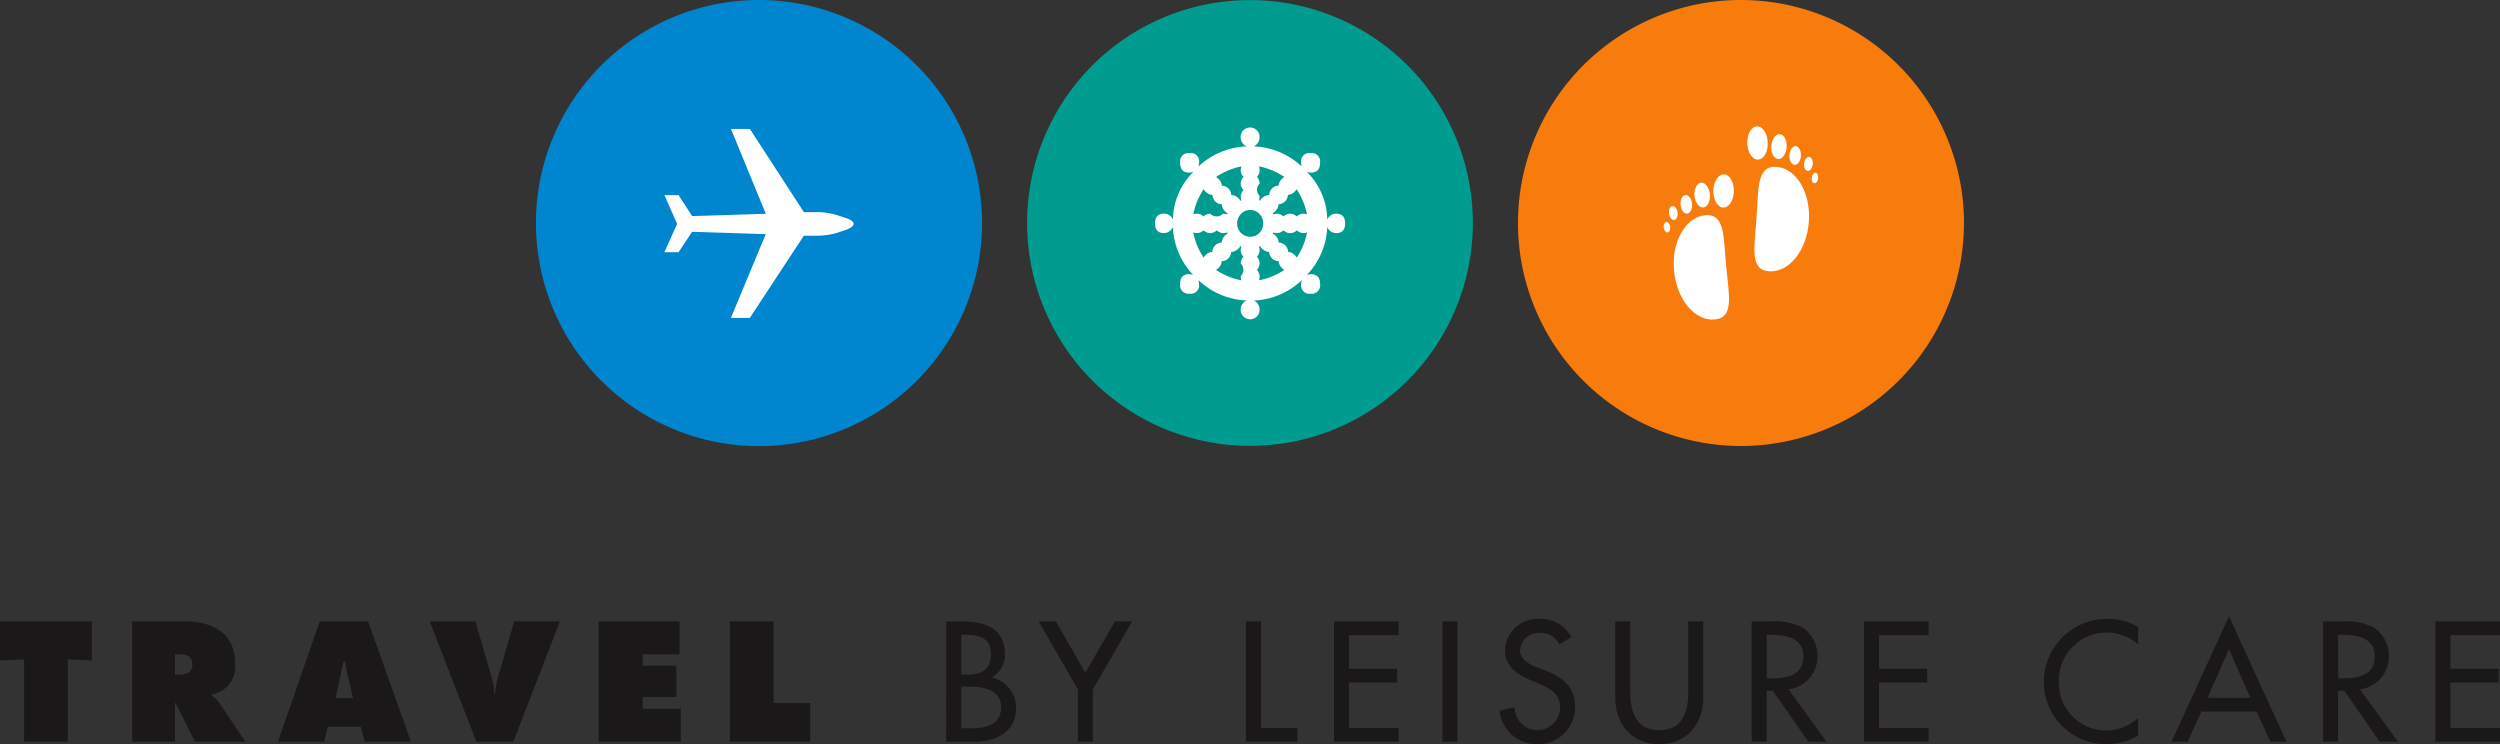 <svg xmlns="http://www.w3.org/2000/svg" width="251.058" height="74.735"><rect width="100%" height="100%" fill="#333333" stroke="none"/><g data-name="Сгруппировать 1112"><g data-name="Сгруппировать 1108"><path data-name="Контур 722" d="M197.228 22.441A22.394 22.394 0 11174.835 0a22.406 22.406 0 0122.393 22.441" fill="#f77c0c"/><path data-name="Контур 723" d="M177.525 14.322c.033.924-.4 1.684-.97 1.708s-1.056-.709-1.086-1.631.4-1.69.968-1.708 1.056.707 1.089 1.631" fill="#fff"/><path data-name="Контур 724" d="M179.421 14.775c-.043.69-.433 1.225-.849 1.193-.435-.032-.735-.614-.693-1.3s.433-1.225.859-1.194.731.614.683 1.3" fill="#fff"/><path data-name="Контур 725" d="M180.854 15.659c-.038.52-.324.913-.642.893s-.548-.46-.514-.975.324-.92.638-.9.552.464.517.979" fill="#fff"/><path data-name="Контур 726" d="M182.036 16.51c-.038.389-.268.68-.508.649s-.4-.361-.357-.746.273-.675.516-.656.4.367.349.753" fill="#fff"/><path data-name="Контур 727" d="M181.654 22.245c-.2 2.9-1.988 5.135-3.987 5s-1.469-2.466-1.27-5.36 0-5.269 2-5.13 3.458 2.6 3.257 5.494" fill="#fff"/><path data-name="Контур 728" d="M182.59 17.908c-.033.294-.208.51-.39.489s-.3-.27-.262-.558.2-.514.378-.493.3.278.274.562" fill="#fff"/><path data-name="Контур 729" d="M172.057 19.166c0 .924.445 1.678 1.009 1.68s1.047-.732 1.053-1.654c.023-.928-.438-1.677-1.009-1.683s-1.033.738-1.053 1.657" fill="#fff"/><path data-name="Контур 730" d="M170.167 19.66c.072.69.461 1.215.885 1.174s.722-.629.658-1.319-.459-1.215-.879-1.172-.722.62-.664 1.317" fill="#fff"/><path data-name="Контур 731" d="M168.768 20.57c.046.516.343.911.656.881s.544-.469.5-.98-.352-.916-.665-.885-.539.466-.488.983" fill="#fff"/><path data-name="Контур 732" d="M167.606 21.451c.053.387.283.667.523.636s.388-.367.331-.752c-.042-.386-.276-.675-.517-.645s-.389.374-.337.762" fill="#fff"/><path data-name="Контур 733" d="M168.112 27.176c.262 2.9 2.094 5.086 4.086 4.908s1.415-2.5 1.148-5.389-.109-5.268-2.095-5.082-3.408 2.675-3.14 5.562" fill="#fff"/><path data-name="Контур 734" d="M167.075 22.861c.04.287.218.5.391.484s.3-.275.263-.572-.219-.5-.395-.478-.3.275-.26.566" fill="#fff"/></g><g data-name="Сгруппировать 1109"><path data-name="Контур 735" d="M147.909 22.435A22.382 22.382 0 11125.546.01a22.383 22.383 0 0122.363 22.425" fill="#009c90"/><path data-name="Контур 736" d="M125.188 30.172a7.382 7.382 0 01-4.835-2.044 2.177 2.177 0 01.064.431.834.834 0 01-.95.934.851.851 0 01-.957-.974c0-.651.3-.987.915-.987a1.73 1.73 0 01.4.076 7.355 7.355 0 01-2.035-4.809 1.01 1.01 0 01-.869.61c-.624 0-.929-.319-.929-.975s.3-.982.929-.982a.973.973 0 01.869.593 6.879 6.879 0 012.051-4.782 1.824 1.824 0 01-.429.069c-.6 0-.9-.331-.9-.987a.854.854 0 01.957-.974.838.838 0 01.95.938 1.834 1.834 0 01-.064.41 7.52 7.52 0 014.835-2.02.994.994 0 01-.6-.9.951.951 0 111.9 0 1 1 0 01-.58.9 7.485 7.485 0 014.816 2.02 1.715 1.715 0 01-.065-.41.836.836 0 01.953-.938.853.853 0 01.95.974c0 .656-.3.987-.912.987a1.778 1.778 0 01-.41-.069 6.871 6.871 0 012.043 4.786.979.979 0 01.872-.593c.618 0 .924.326.924.982s-.306.975-.924.975a1 1 0 01-.872-.61 7.375 7.375 0 01-2.043 4.809 1.621 1.621 0 01.4-.076c.62 0 .925.336.925.987a.851.851 0 01-.95.974.832.832 0 01-.953-.934 2.025 2.025 0 01.065-.431 7.357 7.357 0 01-4.816 2.044 1.013 1.013 0 01.58.892.951.951 0 11-1.9 0 1 1 0 01.6-.892m-1.919-8.761a1.09 1.09 0 01-.573-.9.991.991 0 01-.948-.935 1.154 1.154 0 01-.877-.581 6.763 6.763 0 00-1.044 2.524 1.726 1.726 0 01.408-.069 1.026 1.026 0 01.618.282 1.107 1.107 0 01.675-.282.866.866 0 001.28 0 1.919 1.919 0 01.42.069zm-.049 1.923a1.458 1.458 0 01-.419.075 1.058 1.058 0 01-.607-.282 1.082 1.082 0 01-.665.282 1.069 1.069 0 01-.675-.282 1.08 1.08 0 01-.618.282 1.385 1.385 0 01-.408-.075 6.785 6.785 0 001.044 2.536 1.134 1.134 0 01.864-.582.974.974 0 01.945-.932 1.146 1.146 0 01.588-.9zm1.447-3.224a1.686 1.686 0 01-.078-.426 1.034 1.034 0 01.287-.6.989.989 0 01-.287-.651 1.059 1.059 0 01.287-.675 1 1 0 01-.287-.623 1.52 1.52 0 01.07-.428 7.237 7.237 0 00-2.554 1.069 1.1 1.1 0 01.591.869.965.965 0 01.945.937 1.122 1.122 0 01.916.565zm-.11 4.607a1.225 1.225 0 01-.929.592.956.956 0 01-.948.917 1.045 1.045 0 01-.575.87 6.971 6.971 0 002.554 1.051 1.349 1.349 0 01-.07-.415.887.887 0 000-1.28 1.179 1.179 0 01.273-.683 1.016 1.016 0 01-.273-.593 1.423 1.423 0 01.07-.416zm.993-.948a1.231 1.231 0 00.924-.388 1.381 1.381 0 000-1.9 1.238 1.238 0 00-.924-.4 1.268 1.268 0 00-.934.4 1.359 1.359 0 000 1.9 1.261 1.261 0 00.929.384zm.88-3.659l.1.032a1.176 1.176 0 01.929-.565.953.953 0 01.941-.937 1.1 1.1 0 01.58-.869 7.152 7.152 0 00-2.546-1.069 1.977 1.977 0 01.062.445 1.043 1.043 0 01-.269.606 1.109 1.109 0 01.269.675.867.867 0 000 1.256 1.863 1.863 0 01-.071.422zm.108 4.607l-.108.042a1.805 1.805 0 01.062.416 1.007 1.007 0 01-.269.593 1.155 1.155 0 01.269.67 1.13 1.13 0 01-.269.671 1.1 1.1 0 01.269.622 1.7 1.7 0 01-.062.415 6.891 6.891 0 002.546-1.051 1.056 1.056 0 01-.567-.87.967.967 0 01-.954-.917 1.2 1.2 0 01-.922-.595zm1.273-3.306l.051.109a1.867 1.867 0 01.42-.069 1.05 1.05 0 01.6.282 1.062 1.062 0 01.668-.282 1.109 1.109 0 01.673.282 1.027 1.027 0 01.6-.282 1.8 1.8 0 01.422.069A6.915 6.915 0 00130.2 19a1.135 1.135 0 01-.861.581 1 1 0 01-.945.935 1.1 1.1 0 01-.586.895zm.051 1.923l-.038.121a1.156 1.156 0 01.585.9.974.974 0 01.945.932 1.146 1.146 0 01.864.582 7.01 7.01 0 001.034-2.536 1.447 1.447 0 01-.422.075 1.07 1.07 0 01-.6-.282.936.936 0 01-1.34 0 1.066 1.066 0 01-.6.282 1.492 1.492 0 01-.433-.078z" fill="#fff"/></g><g data-name="Сгруппировать 1110"><path data-name="Контур 737" d="M98.622 22.441A22.4 22.4 0 1176.231 0a22.409 22.409 0 0122.391 22.441" fill="#0085cf"/><path data-name="Контур 738" d="M68.002 22.485l-1.278-2.886h1.427l1.355 2.1 7.4-.23-3.5-8.521h1.9l5.423 8.353h1.246a6.92 6.92 0 012.009.278l.83.268c.609.2.91.408.91.632s-.3.451-.91.656l-.83.27a7.2 7.2 0 01-2.051.267h-1.21L75.3 31.927h-1.9l3.5-8.414-7.4-.233-1.355 2.047h-1.427l1.278-2.837" fill="#fff"/></g><g data-name="Сгруппировать 1111" fill="#1a1818"><path data-name="Контур 739" d="M.002 62.405h9.224v3.924l-2.419-.113v8.263H2.419v-8.263l-2.417.113z"/><path data-name="Контур 740" d="M13.28 62.405h5.3c2.722 0 5.028 1.153 5.028 4.2a2.849 2.849 0 01-2.338 3.139v.1a3.074 3.074 0 01.737.72l2.626 3.924h-5.06l-1.922-3.875h-.079v3.875h-4.293zm4.293 5.348h.3c.72 0 1.441-.113 1.441-1.008 0-.93-.656-1.041-1.409-1.041h-.336z"/><path data-name="Контур 741" d="M32.555 74.479h-4.644l4.2-12.074h4.851l4.308 12.074h-4.644l-.4-1.5h-3.314zm2.9-4.371l-.511-2.13c-.129-.512-.209-1.04-.288-1.553h-.161l-.8 3.683z"/><path data-name="Контур 742" d="M56.226 62.405L51.55 74.479h-3.715l-4.677-12.074h4.581l1.6 5.492a6.272 6.272 0 01.3 1.795h.1a6.273 6.273 0 01.3-1.795l1.6-5.492z"/><path data-name="Контур 743" d="M60.117 62.405h8.121v3.3h-3.7v1.153h3.379v3.139h-3.379v1.185h3.827v3.3h-8.246z"/><path data-name="Контур 744" d="M73.297 62.405h4.389v8.2h3.682v3.875h-8.071z"/><path data-name="Контур 745" d="M95.027 62.405H96.5c2.275 0 4.421.592 4.421 3.314a2.6 2.6 0 01-1.3 2.291v.033a3.109 3.109 0 012.419 3.058c0 2.419-2.066 3.379-4.2 3.379h-2.82zm1.506 5.348h.384c1.425 0 2.592-.288 2.592-2.018 0-1.7-1.151-1.986-2.561-1.986h-.415zm0 5.381h1.151c1.4 0 2.853-.416 2.853-2.13 0-1.7-1.731-2.049-3.075-2.049h-.929z"/><path data-name="Контур 746" d="M104.305 62.405h1.728l2.963 5.156 2.963-5.156h1.728l-3.938 6.822v5.252h-1.505v-5.252z"/><path data-name="Контур 747" d="M126.627 73.102h3.668v1.377h-5.173V62.405h1.505z"/><path data-name="Контур 748" d="M133.969 62.405h6.486v1.377h-4.981v3.378h4.837v1.377h-4.837v4.564h4.981v1.377h-6.486z"/><path data-name="Контур 749" d="M146.356 74.479h-1.5V62.405h1.5z"/><path data-name="Контур 750" d="M156.592 64.695a2.068 2.068 0 00-1.937-1.138 1.9 1.9 0 00-2.018 1.713c0 .945.929 1.441 1.68 1.729l.866.338c1.713.671 2.994 1.617 2.994 3.634a3.721 3.721 0 01-3.86 3.763 3.762 3.762 0 01-3.731-3.379l1.523-.319a2.281 2.281 0 104.561-.064c0-1.3-1.04-1.858-2.081-2.29l-.834-.352c-1.376-.593-2.625-1.377-2.625-3.059a3.292 3.292 0 013.554-3.121 3.442 3.442 0 013.108 1.824z"/><path data-name="Контур 751" d="M163.714 62.405v7.125c0 1.97.593 3.8 2.914 3.8s2.914-1.826 2.914-3.8v-7.125h1.505v7.638c0 2.658-1.649 4.691-4.42 4.691s-4.419-2.033-4.419-4.691v-7.639z"/><path data-name="Контур 752" d="M183.422 74.479h-1.826l-3.554-5.109h-.625v5.109h-1.505V62.405h1.826a6.4 6.4 0 013.188.561 3.344 3.344 0 011.584 2.882 3.286 3.286 0 01-2.9 3.378zm-6-6.357h.479c1.538 0 3.2-.288 3.2-2.211 0-1.888-1.793-2.161-3.283-2.161h-.4z"/><path data-name="Контур 753" d="M187.194 62.405h6.484v1.377H188.7v3.378h4.835v1.377H188.7v4.564h4.978v1.377h-6.484z"/><path data-name="Контур 754" d="M214.718 64.71a4.8 4.8 0 00-7.96 3.747 4.752 4.752 0 007.96 3.651v1.778a6.532 6.532 0 01-3.172.848 6.25 6.25 0 01-6.293-6.229 6.344 6.344 0 016.42-6.357 5.829 5.829 0 013.045.816z"/><path data-name="Контур 755" d="M221.071 71.451l-1.376 3.027h-1.619l5.766-12.587 5.765 12.587h-1.618l-1.376-3.027zm2.771-6.261l-2.145 4.883h4.29z"/><path data-name="Контур 756" d="M240.801 74.479h-1.826l-3.556-5.109h-.623v5.109h-1.506V62.405h1.828a6.382 6.382 0 013.186.561 3.342 3.342 0 011.587 2.882 3.287 3.287 0 01-2.9 3.378zm-6-6.357h.479c1.538 0 3.2-.288 3.2-2.211 0-1.888-1.793-2.161-3.283-2.161h-.4z"/><path data-name="Контур 757" d="M244.571 62.405h6.487v1.377h-4.982v3.378h4.837v1.377h-4.837v4.564h4.982v1.377h-6.487z"/></g></g></svg>